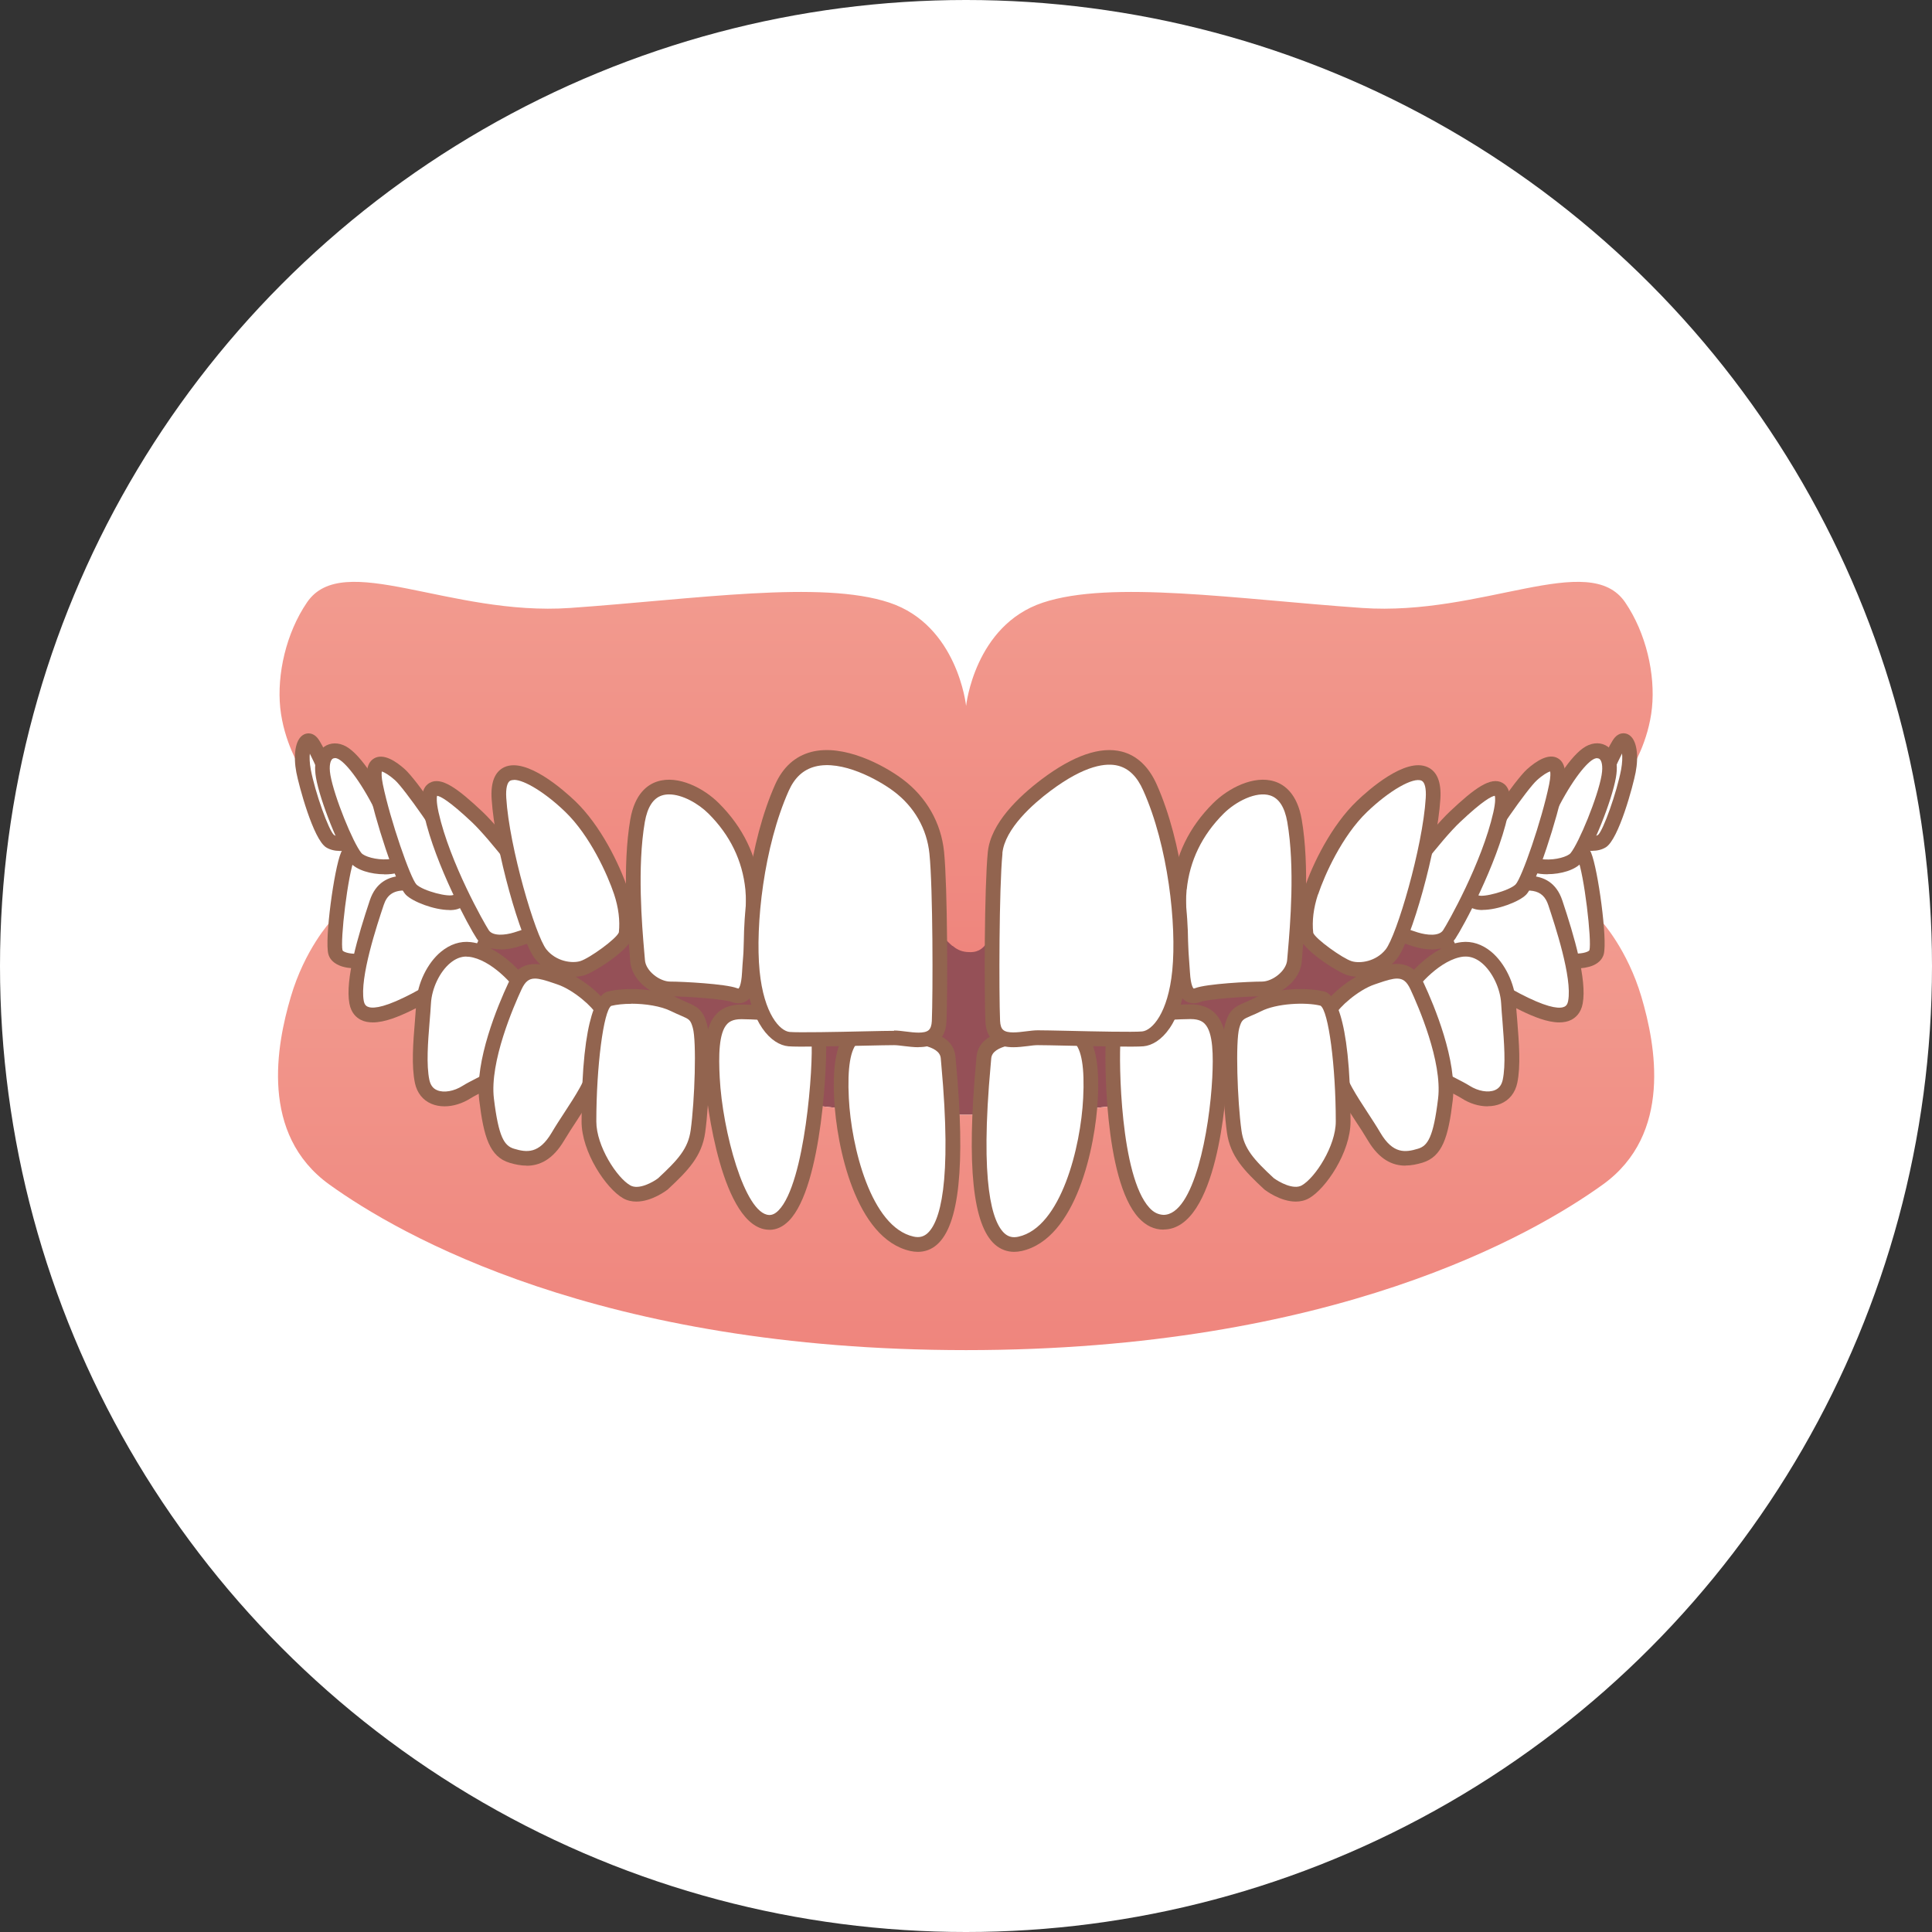 <?xml version="1.0" encoding="UTF-8"?><svg id="_レイヤー_2" xmlns="http://www.w3.org/2000/svg" xmlns:xlink="http://www.w3.org/1999/xlink" viewBox="0 0 186 186"><rect x="0" y="0" width="186" height="186" fill="#333333" stroke="none"/><defs><linearGradient id="_名称未設定グラデーション_3" x1="93" y1="88.71" x2="93" y2="129.98" gradientUnits="userSpaceOnUse"><stop offset="0" stop-color="#f29b8f"/><stop offset="1" stop-color="#ef857d"/></linearGradient><linearGradient id="_名称未設定グラデーション_3-2" x1="93" y1="56.02" x2="93" y2="91.69" xlink:href="#_名称未設定グラデーション_3"/></defs><g id="photo_css"><circle cx="93" cy="93" r="93" style="fill:#fff;"/><path d="m93,89.43c-32.13,0-50.22-7.19-58.51-11.79v13.03c7.01,4.78,27.53,16.65,58.51,16.65s51.5-11.87,58.51-16.65v-13.03c-8.29,4.6-26.38,11.79-58.51,11.79Z" style="fill:#955057;"/><path d="m93,107.32c-38.78,0-61.18-18.61-61.18-18.61,0,0-2.49,2.7-3.83,7.28-1.35,4.58-3.02,13.2,3.72,18.05,6.74,4.85,26,15.94,61.3,15.94s54.56-11.09,61.3-15.94c6.74-4.85,5.07-13.47,3.72-18.05-1.35-4.58-3.83-7.28-3.83-7.28,0,0-22.4,18.61-61.18,18.61Z" style="fill:url(#_名称未設定グラデーション_3);"/><path d="m91.69,91.07c-.49-.41-.87-.94-1.51-1.24-1.04-.48-1.85-.44-3.11-.49-3.03-.11-6.06-.24-9.09-.48-12.96-1.01-26.15-3.34-38.12-8.59-2.93-1.29-9.15-3.43-10.99-6.4,0,0-1.55-2.49-1.89-5.72-.33-3.23.56-7.2,2.58-10.16,3.46-5.08,13.74,1.35,25.33.54,12.13-.85,24.17-2.7,30.74-.51,6.57,2.19,7.38,9.94,7.38,9.94,0,0,.81-7.75,7.38-9.94,6.57-2.19,18.61-.34,30.74.51,11.59.81,21.86-5.62,25.33-.54,2.02,2.96,2.91,6.93,2.58,10.16-.33,3.23-1.89,5.72-1.89,5.72-.35.33-.75.61-1.13.9-5.61,4.24-12.56,6.89-19.21,8.93-6.56,2.01-13.31,3.36-20.11,4.25-4.34.57-8.7.96-13.06,1.19-1.91.1-5.72-.54-7.39.27-1.28.62-1.1,2.46-3.19,2.24-.6-.06-1.01-.3-1.35-.59Z" style="fill:url(#_名称未設定グラデーション_3-2);"/><path d="m142.98,85.6c.38-1.28,1.96-2.32,3.87-3.31,1.97-1.03,5.05-1.42,5.68.08.63,1.5,1.5,8.13,1.18,9.31-.32,1.18-3.55,1.1-5.68-.08-1.6-.89-5.43-4.72-5.05-6Z" style="fill:#fff;"/><path d="m151.66,93.23c-1.29,0-2.8-.36-3.98-1.01-1.49-.83-5.95-4.93-5.38-6.82h0c.48-1.61,2.4-2.8,4.22-3.74,1.47-.76,3.76-1.33,5.32-.77.64.23,1.11.65,1.34,1.2.66,1.57,1.59,8.36,1.22,9.77-.09.33-.34.79-1.04,1.09-.46.19-1.05.29-1.69.29Zm-8-7.44c-.08.82,3.04,4.25,4.71,5.18,1.49.82,3.56,1.03,4.43.66.17-.07.22-.14.22-.15.24-.92-.51-7.34-1.15-8.85-.03-.07-.11-.27-.51-.42-.95-.34-2.79-.04-4.19.69-1.46.76-3.17,1.77-3.51,2.88Z" style="fill:#92644f;"/><path d="m139.2,88.78c.57-1.86,2.5-2.45,4.8-3.16,2.29-.72,4.88-1.29,5.74,1.29.86,2.58,2.37,7.28,1.94,9.58-.43,2.29-3.65.79-4.87.2-2.32-1.12-3.73-2.17-5.31-3.32-1.58-1.15-2.87-2.72-2.29-4.59Z" style="fill:#fff;"/><path d="m150.11,98.43c-1.15,0-2.49-.56-3.61-1.1-2.28-1.1-3.7-2.13-5.21-3.23l-.21-.15c-2.84-2.07-2.96-4.06-2.55-5.37h0c.68-2.2,2.87-2.88,5.18-3.61,1.85-.58,5.55-1.73,6.7,1.72,1.14,3.42,2.39,7.64,1.96,9.93-.17.92-.69,1.35-1.09,1.56-.35.18-.74.25-1.16.25Zm-10.23-9.44h0c-.39,1.26.3,2.54,2.03,3.81l.21.15c1.46,1.06,2.83,2.06,4.99,3.1,2.21,1.06,3.13,1.06,3.52.86.12-.06.27-.18.34-.55.42-2.23-1.28-7.31-1.91-9.22-.52-1.57-1.79-1.79-4.85-.84-2.43.76-3.89,1.28-4.33,2.7Z" style="fill:#92644f;"/><path d="m135.33,95.57c.57-1.15,3.01-3.87,5.45-4.16s4.3,2.72,4.45,5.16c.14,2.44.56,5.56.13,7.56-.43,2.01-2.68,2.02-4.26,1.01-1.58-1-4.91-1.98-5.63-4.85-.72-2.87-.72-3.58-.14-4.73Z" style="fill:#fff;"/><path d="m143.21,106.51c-.82,0-1.7-.26-2.49-.77-.32-.2-.75-.42-1.2-.65-1.73-.88-4.1-2.08-4.73-4.62-.71-2.83-.8-3.8-.09-5.22h0c.6-1.2,3.18-4.21,6-4.55,1.01-.12,2,.21,2.88.94,1.3,1.09,2.25,3.05,2.36,4.88.03.55.08,1.13.13,1.73.17,2.15.35,4.37,0,6.02-.2.94-.77,1.65-1.59,1.99-.38.16-.81.24-1.25.24Zm-2.11-14.42c-.08,0-.16,0-.24.01-2.11.25-4.39,2.76-4.9,3.77h0c-.46.92-.5,1.46.2,4.24.48,1.92,2.43,2.91,4,3.7.48.25.94.48,1.32.72.82.52,1.79.69,2.44.42.4-.17.64-.49.75-.98.31-1.45.13-3.66-.02-5.61-.05-.61-.1-1.2-.13-1.76-.08-1.44-.85-3.04-1.85-3.88-.5-.42-1.03-.63-1.56-.63Zm-5.77,3.47h.01-.01Z" style="fill:#92644f;"/><path d="m127.97,97.38c.29-.86,2.44-2.72,4.16-3.3,1.72-.57,3.3-1.29,4.3.86,1,2.15,3.15,7.31,2.72,10.9-.43,3.58-.99,4.99-2.43,5.42-1.43.43-3.01.57-4.45-1.86-1.3-2.21-3.31-4.7-3.74-6.85-.43-2.15-.86-4.3-.57-5.16Z" style="fill:#fff;"/><path d="m135.3,112.22c-1.2,0-2.5-.54-3.63-2.46-.36-.61-.77-1.24-1.19-1.87-1.13-1.73-2.3-3.52-2.64-5.2-.56-2.79-.87-4.56-.55-5.53.4-1.19,2.81-3.15,4.61-3.75l.34-.11c1.53-.52,3.62-1.23,4.83,1.35.99,2.12,3.24,7.47,2.79,11.28-.42,3.53-.99,5.43-2.93,6.01-.51.15-1.06.27-1.63.27Zm-.8-18.01c-.44,0-1.01.17-1.8.44l-.35.12c-1.6.53-3.52,2.28-3.71,2.85h0c-.23.68.23,2.96.6,4.8.28,1.42,1.38,3.09,2.43,4.7.43.66.85,1.3,1.22,1.93,1.22,2.07,2.41,1.91,3.63,1.54.93-.28,1.48-1.1,1.93-4.83.43-3.55-1.93-8.94-2.66-10.51-.35-.75-.71-1.04-1.29-1.04Zm-6.53,3.18h.01-.01Z" style="fill:#92644f;"/><path d="m122.2,113.99s2.04,1.57,3.48.75c1.44-.82,3.62-4.09,3.62-6.77s-.32-11.41-1.97-11.82c-1.65-.41-4.59-.26-6.24.56-1.58.79-2.06.62-2.47,2.06-.41,1.44-.2,7.32.19,10.16.28,2,1.37,3.19,3.38,5.06Z" style="fill:#fff;"/><path d="m124.74,115.68c-1.48,0-2.89-1.07-2.97-1.13-.02-.01-.03-.03-.05-.04-1.97-1.83-3.28-3.2-3.6-5.48-.39-2.81-.63-8.85-.17-10.45.39-1.37.93-1.66,1.94-2.09.25-.11.54-.23.89-.41,1.83-.92,4.96-1.06,6.73-.62.75.19,2.51,1.78,2.51,12.51,0,2.96-2.38,6.47-3.98,7.38-.41.24-.86.33-1.29.33Zm-2.08-2.24c.46.34,1.85,1.14,2.67.68,1.29-.74,3.27-3.79,3.27-6.15,0-5.33-.7-10.65-1.47-11.15-1.45-.36-4.23-.22-5.71.53-.38.19-.7.33-.97.44-.81.35-.91.39-1.14,1.18-.37,1.29-.19,6.98.21,9.87.24,1.75,1.19,2.8,3.14,4.61Z" style="fill:#92644f;"/><path d="m112.02,117.68c3.93,0,5.2-9.78,5.4-13.89.21-4.11-.17-6.43-2.88-6.38-2.5.05-7.15.15-7.36,2.62-.21,2.47-.04,17.65,4.84,17.65Z" style="fill:#fff;"/><path d="m112.01,118.38c-.89,0-1.7-.38-2.39-1.14-3.37-3.66-3.28-15.7-3.15-17.28.26-3.11,5.33-3.21,8.05-3.27,1.05-.02,1.89.28,2.48.89,1.13,1.17,1.27,3.33,1.12,6.23-.07,1.49-.88,14.56-6.11,14.56h0Zm2.62-20.27s-.05,0-.08,0c-1.95.04-6.52.14-6.67,1.97-.18,2.13-.02,13.16,2.78,16.2.42.46.85.65,1.35.68h0c2.94,0,4.44-8.11,4.7-13.22.1-2.08.1-4.33-.72-5.17-.19-.2-.54-.46-1.35-.46Z" style="fill:#92644f;"/><path d="m98.2,119.75c4.89-1.09,6.58-9.87,6.79-13.99.21-4.11-.41-6.79-2.88-6.38-2.47.41-7.18-.02-7.38,2.44-.21,2.47-2.08,19.16,3.48,17.92Z" style="fill:#fff;"/><path d="m97.64,120.52c-.69,0-1.32-.24-1.85-.7-2.14-1.88-2.73-7.6-1.83-17.48l.05-.57c.21-2.49,3.41-2.71,5.99-2.89.74-.05,1.43-.1,1.98-.19.94-.16,1.72.04,2.34.59,1.11.98,1.54,3.06,1.37,6.52-.23,4.55-2.06,13.47-7.34,14.64h0c-.24.05-.48.08-.71.08Zm4.95-20.47c-.11,0-.23,0-.36.03-.62.1-1.35.15-2.12.21-2.04.14-4.57.32-4.68,1.6l-.05.58c-1.06,11.54.15,15.23,1.35,16.29.37.32.79.42,1.32.3h0c4.1-.91,6-8.66,6.23-13.33.15-2.92-.15-4.74-.89-5.39-.14-.13-.37-.28-.8-.28Z" style="fill:#92644f;"/><path d="m43.02,85.6c-.38-1.28-1.96-2.32-3.87-3.31-1.97-1.03-5.05-1.42-5.68.08-.63,1.5-1.5,8.13-1.18,9.31.32,1.18,3.55,1.1,5.68-.08,1.6-.89,5.43-4.72,5.05-6Z" style="fill:#fff;"/><path d="m34.34,93.23c-.65,0-1.24-.09-1.69-.29-.7-.3-.95-.75-1.04-1.09-.37-1.4.55-8.2,1.22-9.77.23-.55.7-.97,1.34-1.2,1.56-.56,3.85,0,5.32.77,1.82.94,3.74,2.13,4.22,3.74h0c.56,1.88-3.89,5.99-5.38,6.82-1.17.65-2.69,1.01-3.98,1.01Zm1.27-11.14c-.37,0-.7.05-.97.14-.4.14-.48.35-.51.42-.64,1.51-1.4,7.94-1.15,8.85,0,.01.05.08.22.15.87.37,2.94.16,4.43-.66,1.67-.93,4.79-4.36,4.71-5.18-.34-1.11-2.05-2.12-3.51-2.88-1.01-.53-2.25-.83-3.22-.83Zm6.73,3.72h.01-.01Z" style="fill:#92644f;"/><path d="m46.8,88.78c-.57-1.86-2.5-2.45-4.8-3.16-2.29-.72-4.88-1.29-5.74,1.29-.86,2.58-2.37,7.28-1.94,9.58.43,2.29,3.65.79,4.87.2,2.32-1.12,3.73-2.17,5.31-3.32,1.58-1.15,2.87-2.72,2.29-4.59Z" style="fill:#fff;"/><path d="m35.89,98.43c-.42,0-.81-.07-1.16-.25-.4-.2-.92-.64-1.09-1.56-.43-2.29.82-6.51,1.96-9.93,1.15-3.45,4.84-2.3,6.62-1.74,2.4.75,4.58,1.43,5.26,3.63h0c.4,1.31.29,3.3-2.55,5.37l-.21.15c-1.51,1.1-2.93,2.14-5.21,3.23-1.13.54-2.46,1.1-3.61,1.1Zm3.05-12.7c-1.1,0-1.69.46-2,1.4-.64,1.91-2.33,7-1.92,9.22.07.37.22.49.34.55.39.2,1.31.21,3.52-.86,2.16-1.04,3.53-2.04,4.99-3.1l.21-.15c1.74-1.26,2.42-2.54,2.03-3.81-.44-1.41-1.9-1.94-4.25-2.67-1.25-.39-2.2-.59-2.93-.59Z" style="fill:#92644f;"/><path d="m50.67,95.57c-.57-1.15-3.01-3.87-5.45-4.16-2.44-.29-4.3,2.72-4.45,5.16-.14,2.44-.56,5.56-.13,7.56.43,2.01,2.68,2.02,4.26,1.01,1.58-1,4.91-1.98,5.63-4.85.72-2.87.72-3.58.14-4.73Z" style="fill:#fff;"/><path d="m42.79,106.51c-.45,0-.87-.08-1.25-.24-.82-.34-1.39-1.05-1.59-1.99-.35-1.65-.18-3.88,0-6.03.05-.6.09-1.18.13-1.73.11-1.83,1.05-3.79,2.36-4.88.88-.73,1.87-1.06,2.88-.94,2.82.33,5.4,3.34,6,4.55h0c.71,1.42.62,2.39-.09,5.22-.64,2.55-3,3.75-4.73,4.62-.45.23-.88.45-1.2.65-.79.5-1.68.77-2.49.77Zm2.11-14.42c-.54,0-1.06.21-1.56.63-1.01.84-1.77,2.44-1.85,3.88-.03.56-.08,1.15-.13,1.76-.16,1.95-.33,4.17-.02,5.62.11.49.35.82.75.98.64.27,1.62.1,2.44-.42.38-.24.84-.47,1.32-.72,1.57-.8,3.52-1.79,4-3.7.7-2.79.66-3.32.2-4.24h0c-.51-1.02-2.79-3.52-4.9-3.77-.08,0-.16-.01-.24-.01Z" style="fill:#92644f;"/><path d="m58.03,97.38c-.29-.86-2.44-2.72-4.16-3.3-1.72-.57-3.3-1.29-4.3.86-1,2.15-3.15,7.31-2.72,10.9.43,3.58.99,4.99,2.43,5.42,1.43.43,3.01.57,4.45-1.86,1.3-2.21,3.31-4.7,3.74-6.85.43-2.15.86-4.3.57-5.16Z" style="fill:#fff;"/><path d="m50.7,112.22c-.57,0-1.13-.12-1.63-.27-1.93-.58-2.5-2.48-2.93-6.01-.46-3.81,1.8-9.16,2.79-11.28,1.2-2.58,3.3-1.87,4.83-1.35l.34.11c1.8.6,4.21,2.56,4.61,3.75.32.97,0,2.73-.55,5.53-.34,1.69-1.51,3.47-2.64,5.2-.42.64-.83,1.27-1.19,1.87-1.13,1.92-2.42,2.46-3.63,2.46Zm.8-18.01c-.58,0-.94.29-1.29,1.04-.73,1.57-3.09,6.97-2.66,10.51.45,3.72,1,4.55,1.93,4.83,1.22.37,2.41.52,3.63-1.54.37-.63.79-1.27,1.22-1.93,1.06-1.62,2.15-3.29,2.43-4.7.37-1.83.82-4.12.6-4.8-.19-.57-2.11-2.32-3.71-2.85l-.35-.12c-.79-.27-1.36-.44-1.8-.44Z" style="fill:#92644f;"/><path d="m63.8,113.99s-2.04,1.57-3.48.75-3.62-4.09-3.62-6.77.32-11.41,1.97-11.82c1.65-.41,4.59-.26,6.24.56,1.58.79,2.06.62,2.47,2.06.41,1.44.2,7.32-.19,10.16-.28,2-1.37,3.19-3.38,5.06Z" style="fill:#fff;"/><path d="m61.26,115.68c-.43,0-.88-.09-1.29-.33-1.6-.92-3.98-4.42-3.98-7.38,0-10.72,1.75-12.32,2.51-12.51,1.77-.44,4.89-.3,6.73.62.35.17.64.3.89.41,1.01.43,1.55.72,1.94,2.09.46,1.6.22,7.65-.17,10.45-.32,2.28-1.63,3.65-3.6,5.48-.02.01-.03.03-.05.04-.08.06-1.49,1.13-2.97,1.13Zm-.48-19.04c-.73,0-1.42.07-1.94.2-.73.49-1.43,5.8-1.43,11.13,0,2.37,1.98,5.42,3.27,6.15.82.47,2.21-.33,2.67-.68,1.95-1.81,2.89-2.86,3.14-4.61.4-2.89.58-8.58.21-9.87-.22-.78-.33-.83-1.14-1.18-.27-.12-.59-.25-.97-.44-.96-.48-2.47-.71-3.81-.71Zm3.02,17.35h.01-.01Z" style="fill:#92644f;"/><path d="m73.98,117.68c-3.27-.19-5.2-9.78-5.4-13.89-.21-4.11.17-6.43,2.88-6.38,2.5.05,7.15.15,7.36,2.62.21,2.47-.7,17.88-4.84,17.65Z" style="fill:#fff;"/><path d="m74.08,118.39s-.09,0-.14,0c-4.43-.25-5.95-12.22-6.07-14.56-.14-2.9,0-5.07,1.12-6.23.59-.61,1.42-.91,2.48-.89,2.72.06,7.79.16,8.05,3.27.15,1.75-.32,14.22-3.56,17.54-.57.58-1.2.88-1.89.88Zm-2.72-20.27c-.81,0-1.16.26-1.35.46-.82.85-.83,3.09-.72,5.17.26,5.11,2.4,13.09,4.74,13.22h0c.31.02.62-.13.93-.45,2.56-2.62,3.36-14,3.16-16.43-.15-1.83-4.72-1.93-6.67-1.97-.03,0-.06,0-.08,0Z" style="fill:#92644f;"/><path d="m87.8,119.75c-4.89-1.09-6.58-9.87-6.79-13.99-.21-4.11.41-6.79,2.88-6.38,2.47.41,7.18-.02,7.38,2.44.21,2.47,2.08,19.16-3.48,17.92Z" style="fill:#fff;"/><path d="m88.36,120.52c-.23,0-.47-.03-.71-.08-5.29-1.18-7.11-10.09-7.34-14.64-.17-3.47.26-5.54,1.37-6.52.61-.55,1.4-.75,2.34-.59.55.09,1.25.14,1.98.19,2.58.18,5.78.4,5.99,2.89l.05.57c.91,9.88.31,15.6-1.83,17.48-.53.47-1.16.7-1.85.7Zm-4.95-20.47c-.43,0-.66.15-.8.28-.74.66-1.04,2.47-.89,5.39.23,4.67,2.13,12.42,6.23,13.33h0c.53.12.95.02,1.32-.3,1.2-1.06,2.41-4.74,1.35-16.29l-.05-.58c-.11-1.28-2.64-1.45-4.68-1.6-.77-.05-1.5-.1-2.12-.21-.13-.02-.25-.03-.36-.03Z" style="fill:#92644f;"/><path d="m153.15,77.65c.54-1.29,2.25-5.48,2.84-6.17s1.17.69.78,2.74c-.39,2.06-1.76,6.27-2.55,6.76-.78.49-2.35.2-1.96-.69.39-.88.39-1.47.88-2.64Z" style="fill:#fff;"/><path d="m153.31,81.92c-.53,0-1.04-.15-1.38-.44-.43-.37-.55-.94-.31-1.47.17-.38.26-.7.36-1.08.12-.42.25-.91.52-1.55l.14-.35c1.32-3.18,2.3-5.41,2.81-6.01.42-.49.93-.49,1.27-.33.92.44,1.04,2.16.75,3.66-.24,1.26-1.62,6.44-2.87,7.22-.37.23-.83.34-1.29.34Zm-.34-1.46c.21.07.63.07.88-.08.5-.43,1.8-4.08,2.22-6.29.12-.66.13-1.18.09-1.55-.45.86-1.19,2.54-2.22,5.03l-.15.35h0c-.23.56-.35.98-.46,1.38-.1.38-.2.74-.38,1.16Zm.18-2.81h.01-.01Z" style="fill:#92644f;"/><path d="m148.92,78.37c1.34-2.8,2.99-5.25,4.11-5.87,1.03-.58,2.25,0,1.86,2.25-.39,2.25-2.25,6.76-3.13,7.83-.88,1.08-4.6,1.27-4.8,0s1.35-2.94,1.96-4.21Z" style="fill:#fff;"/><path d="m148.99,84.17c-.47,0-.92-.05-1.31-.16-1.11-.3-1.37-.96-1.43-1.33-.18-1.14.57-2.29,1.29-3.41.28-.44.55-.86.73-1.22,1.17-2.45,2.94-5.37,4.4-6.19.73-.41,1.52-.4,2.11.02.43.31,1.12,1.1.79,2.97-.39,2.26-2.27,6.92-3.28,8.16-.62.76-2.03,1.15-3.31,1.15Zm4.78-11.18c-.12,0-.25.04-.39.12-.77.43-2.29,2.35-3.82,5.56h0c-.21.44-.5.9-.82,1.38-.52.81-1.17,1.82-1.08,2.42.04.06.37.23,1.03.27,1.1.07,2.24-.27,2.52-.61.79-.97,2.62-5.39,2.98-7.5.16-.93-.01-1.43-.21-1.57-.06-.04-.13-.06-.21-.06Zm-4.85,5.38h.01-.01Z" style="fill:#92644f;"/><path d="m142.19,82.23c.77-1.72,4.31-6.76,5.29-7.64.98-.88,3.03-2.25,2.35,1.08-.69,3.33-2.64,9.2-3.43,9.99s-4.5,1.96-4.8.69c-.29-1.27-.29-2.15.59-4.11Z" style="fill:#fff;"/><path d="m142.73,87.61c-.29,0-.55-.03-.78-.1-.75-.21-.97-.73-1.03-1.02-.33-1.41-.32-2.46.63-4.56h0c.77-1.72,4.35-6.87,5.46-7.87.86-.77,2.07-1.58,2.97-1.06.9.52.74,1.85.55,2.81-.59,2.86-2.59,9.32-3.62,10.34-.66.66-2.7,1.45-4.18,1.45Zm.11-5.09h0c-.83,1.84-.8,2.56-.54,3.66.41.27,3-.42,3.61-1.03.59-.6,2.52-6.17,3.23-9.63.15-.74.13-1.1.1-1.25-.23.06-.71.33-1.28.85-.9.81-4.36,5.73-5.11,7.4Z" style="fill:#92644f;"/><path d="m133.46,87.41c.87-2.06,4.84-7.09,6.6-8.76,1.76-1.66,5.48-5.09,4.41-.29-1.08,4.8-4.35,10.71-4.94,11.6-.59.88-1.96.88-3.23.49-1.27-.39-3.62-1.17-2.84-3.03Z" style="fill:#fff;"/><path d="m137.8,91.4c-.52,0-1.1-.09-1.71-.28-1.4-.43-2.77-.99-3.3-2.11-.27-.57-.26-1.22.01-1.87.92-2.19,4.95-7.28,6.77-9,2.37-2.24,3.96-3.41,5.08-2.77.95.54.77,1.97.51,3.15-1.07,4.76-4.31,10.74-5.04,11.83-.46.69-1.28,1.06-2.31,1.06Zm6.12-14.79c-.32.04-1.17.47-3.37,2.55-1.66,1.56-5.61,6.55-6.44,8.52-.16.38-.1.6-.04.73.33.71,1.8,1.16,2.43,1.36.88.27,2.04.38,2.43-.21.41-.61,3.74-6.48,4.84-11.36.23-1.02.18-1.44.14-1.59Z" style="fill:#92644f;"/><path d="m126.22,85.88c.7-2.09,2.45-5.87,4.9-8.22,2.45-2.35,7.15-5.58,6.85-.78-.29,4.8-2.84,13.51-4.01,14.98-1.17,1.47-3.03,1.66-4.01,1.37-.98-.29-4.11-2.45-4.21-3.33-.1-.88-.1-2.25.49-4.01Z" style="fill:#fff;"/><path d="m130.82,94.04c-.42,0-.79-.06-1.09-.15-.87-.26-4.55-2.5-4.71-3.93-.15-1.37.02-2.82.52-4.32h0c.82-2.47,2.65-6.18,5.08-8.51,1.06-1.02,4.69-4.27,6.83-3.27.91.42,1.32,1.45,1.22,3.05-.3,4.86-2.84,13.72-4.17,15.38-1.06,1.32-2.53,1.75-3.68,1.75Zm-3.93-7.94c-.43,1.3-.59,2.55-.46,3.71.21.58,2.84,2.47,3.71,2.73.79.24,2.32.04,3.26-1.13,1.06-1.33,3.57-9.83,3.86-14.58.06-.92-.09-1.53-.4-1.67-.8-.37-3.11.95-5.25,3.01-2.4,2.3-4.09,6.07-4.71,7.94h0Z" style="fill:#92644f;"/><path d="m113.53,85.57c.32-3.24,1.78-5.78,3.74-7.73s6.46-3.92,7.34,1.17c.88,5.09.1,11.99,0,13.46-.1,1.47-1.76,2.74-3.13,2.74s-5.25.24-6.17.59c-.92.35-1.37-.39-1.47-2.15-.1-1.76-.51-6.11-.32-8.07Z" style="fill:#fff;"/><path d="m114.91,96.59c-.33,0-.59-.11-.77-.22-.61-.4-.92-1.22-1-2.68-.02-.4-.06-.93-.1-1.54-.15-2.14-.37-5.07-.21-6.65h0c.31-3.11,1.64-5.86,3.95-8.16,1.46-1.46,3.93-2.74,5.92-2.11.96.3,2.19,1.19,2.62,3.66.78,4.53.29,10.35.07,12.83-.03.34-.05.61-.06.8-.13,1.92-2.17,3.4-3.84,3.4-1.48,0-5.15.25-5.92.54-.25.09-.47.13-.66.13Zm-.67-10.95c-.15,1.45.07,4.43.21,6.4.04.62.08,1.15.11,1.56.08,1.37.35,1.57.36,1.57,0,0,.05,0,.15-.04,1.09-.42,5.2-.63,6.42-.63,1,0,2.35-1.01,2.43-2.08.01-.19.04-.47.07-.82.21-2.43.7-8.11-.06-12.47-.25-1.42-.8-2.28-1.65-2.55-1.35-.43-3.32.59-4.49,1.76-2.07,2.07-3.26,4.53-3.54,7.3h0Z" style="fill:#92644f;"/><path d="m95.81,82.1c.24-2.39,2.63-4.8,4.91-6.51,2.28-1.71,7.6-5.14,10,.23,2.4,5.37,3.31,13.02,2.85,17.7-.46,4.68-2.28,6.39-3.54,6.51-1.26.11-8.63-.11-10.11-.11s-4.22,1.03-4.34-1.6-.11-12.79.23-16.21Z" style="fill:#fff;"/><path d="m97.57,100.82c-.69,0-1.37-.12-1.89-.57-.5-.42-.77-1.06-.81-1.9-.12-2.73-.11-12.88.23-16.32h0c.28-2.78,2.98-5.34,5.19-7.01,3.06-2.3,5.66-3.19,7.72-2.66,1.45.38,2.58,1.44,3.35,3.16,2.49,5.58,3.36,13.47,2.91,18.06-.49,5.04-2.56,7-4.18,7.15-.89.08-4.45,0-7.31-.06-1.3-.03-2.39-.05-2.87-.05-.28,0-.62.04-.97.09-.43.05-.91.11-1.38.11Zm-1.06-18.65h0c-.33,3.32-.34,13.48-.23,16.11.02.43.12.73.31.88.41.35,1.39.23,2.18.13.41-.05.79-.1,1.14-.1.48,0,1.58.02,2.9.05,2.52.06,6.34.14,7.15.06.94-.09,2.49-1.72,2.9-5.87.43-4.41-.4-11.99-2.8-17.34-.59-1.33-1.38-2.1-2.41-2.37-1.12-.29-3.15-.1-6.52,2.42-1.63,1.22-4.39,3.62-4.63,6.01Z" style="fill:#92644f;"/><path d="m32.85,77.65c-.54-1.29-2.25-5.48-2.84-6.17-.59-.69-1.17.69-.78,2.74.39,2.06,1.76,6.27,2.55,6.76.78.49,2.35.2,1.96-.69-.39-.88-.39-1.47-.88-2.64Z" style="fill:#fff;"/><path d="m32.69,81.92c-.46,0-.92-.11-1.29-.34-1.25-.78-2.63-5.97-2.87-7.22-.29-1.51-.17-3.22.75-3.66.34-.16.85-.16,1.27.33.51.6,1.49,2.83,2.81,6.01l.14.35c.27.65.4,1.13.52,1.55.1.37.19.7.36,1.08.24.54.12,1.1-.31,1.47-.34.29-.85.44-1.38.44Zm.4-1.33h.01-.01Zm-3.26-8.05c-.04.37-.03.89.09,1.55.42,2.21,1.72,5.86,2.24,6.3.24.15.65.14.87.07-.18-.43-.28-.78-.38-1.16-.11-.4-.22-.82-.46-1.38h0l-.15-.35c-1.03-2.49-1.78-4.18-2.22-5.03Z" style="fill:#92644f;"/><path d="m37.08,78.37c-1.34-2.8-2.99-5.25-4.11-5.87-1.03-.58-2.25,0-1.86,2.25.39,2.25,2.25,6.76,3.13,7.83.88,1.08,4.6,1.27,4.8,0,.2-1.27-1.35-2.94-1.96-4.21Z" style="fill:#fff;"/><path d="m37.01,84.17c-1.28,0-2.69-.39-3.31-1.15-1.02-1.24-2.89-5.9-3.28-8.16-.32-1.87.36-2.66.79-2.97.6-.42,1.39-.43,2.12-.02,1.46.82,3.23,3.73,4.4,6.19h0c.17.36.44.78.73,1.22.72,1.12,1.47,2.27,1.29,3.41-.06.37-.32,1.03-1.43,1.33-.39.11-.84.16-1.31.16Zm-4.78-11.18c-.08,0-.15.02-.21.06-.2.14-.37.64-.21,1.57.37,2.11,2.19,6.54,2.98,7.5.28.34,1.42.68,2.52.61.66-.04.99-.22,1.04-.29.09-.59-.56-1.59-1.09-2.4-.31-.48-.6-.93-.82-1.38-1.53-3.21-3.05-5.13-3.82-5.56-.14-.08-.27-.12-.39-.12Z" style="fill:#92644f;"/><path d="m43.81,82.23c-.77-1.72-4.31-6.76-5.29-7.64-.98-.88-3.03-2.25-2.35,1.08.69,3.33,2.64,9.2,3.43,9.99.78.78,4.5,1.96,4.8.69.29-1.27.29-2.15-.59-4.11Z" style="fill:#fff;"/><path d="m43.27,87.61c-1.47,0-3.51-.79-4.18-1.45-1.03-1.03-3.03-7.48-3.62-10.34-.2-.96-.35-2.29.55-2.81.91-.52,2.12.29,2.97,1.06,1.11,1,4.69,6.15,5.46,7.87h0c.95,2.1.96,3.15.63,4.56-.07.29-.29.8-1.03,1.02-.23.07-.49.1-.78.1Zm-6.51-13.34c-.03.15-.05.51.1,1.25.71,3.45,2.65,9.02,3.23,9.63.61.61,3.2,1.3,3.64.97.22-1.04.25-1.76-.58-3.6h0c-.75-1.67-4.22-6.59-5.11-7.4-.57-.51-1.05-.78-1.28-.85Z" style="fill:#92644f;"/><path d="m52.54,87.41c-.87-2.06-4.84-7.09-6.6-8.76-1.76-1.66-5.48-5.09-4.41-.29,1.08,4.8,4.35,10.71,4.94,11.6.59.88,1.96.88,3.23.49,1.27-.39,3.62-1.17,2.84-3.03Z" style="fill:#fff;"/><path d="m48.2,91.4c-1.03,0-1.85-.36-2.31-1.05-.73-1.1-3.97-7.08-5.04-11.83-.27-1.18-.45-2.61.51-3.15,1.12-.64,2.71.54,5.08,2.77,1.82,1.72,5.85,6.81,6.77,9,.28.66.28,1.3.01,1.88-.53,1.13-1.9,1.68-3.3,2.11-.61.19-1.19.28-1.71.28Zm-6.12-14.79c-.04.15-.08.57.14,1.59,1.09,4.88,4.43,10.74,4.84,11.36.39.58,1.55.48,2.43.21.63-.19,2.1-.65,2.43-1.36.06-.13.12-.35-.04-.73-.83-1.97-4.78-6.95-6.44-8.52-2.21-2.08-3.05-2.51-3.37-2.55Z" style="fill:#92644f;"/><path d="m59.78,85.88c-.7-2.09-2.45-5.87-4.9-8.22s-7.15-5.58-6.85-.78c.29,4.8,2.84,13.51,4.01,14.98,1.17,1.47,3.03,1.66,4.01,1.37.98-.29,4.11-2.45,4.21-3.33.1-.88.1-2.25-.49-4.01Z" style="fill:#fff;"/><path d="m55.18,94.04c-1.15,0-2.63-.43-3.68-1.75-1.33-1.66-3.87-10.52-4.17-15.38-.1-1.6.31-2.62,1.22-3.05,2.14-.99,5.77,2.26,6.83,3.27,2.43,2.33,4.25,6.04,5.08,8.51h0c.5,1.49.67,2.95.52,4.32-.16,1.43-3.84,3.67-4.71,3.93-.3.09-.67.15-1.09.15Zm-5.71-18.95c-.13,0-.24.02-.33.06-.31.14-.46.75-.4,1.67.29,4.75,2.8,13.25,3.86,14.58.94,1.17,2.47,1.37,3.26,1.13.87-.26,3.5-2.15,3.72-2.77.12-1.13-.03-2.37-.46-3.67h0c-.62-1.86-2.31-5.63-4.71-7.94-1.9-1.83-3.93-3.07-4.92-3.07Z" style="fill:#92644f;"/><path d="m72.47,85.57c-.32-3.24-1.78-5.78-3.74-7.73-1.96-1.96-6.46-3.92-7.34,1.17-.88,5.09-.1,11.99,0,13.46.1,1.47,1.76,2.74,3.13,2.74s5.25.24,6.17.59,1.37-.39,1.47-2.15c.1-1.76.51-6.11.32-8.07Z" style="fill:#fff;"/><path d="m71.09,96.59c-.19,0-.42-.04-.66-.13-.76-.29-4.43-.54-5.92-.54-1.67,0-3.71-1.49-3.84-3.4-.01-.18-.04-.45-.06-.8-.21-2.48-.71-8.29.07-12.83.43-2.48,1.66-3.36,2.62-3.66,1.99-.63,4.47.65,5.92,2.11,2.31,2.31,3.64,5.05,3.95,8.16h0c.16,1.57-.05,4.51-.21,6.65-.04.61-.08,1.14-.1,1.54-.08,1.46-.39,2.29-1,2.68-.18.12-.43.22-.77.22Zm-6.67-20.11c-.24,0-.47.03-.69.1-.85.27-1.4,1.13-1.65,2.55-.75,4.35-.27,10.04-.06,12.47.03.35.05.63.07.82.07,1.07,1.43,2.08,2.43,2.08,1.22,0,5.33.22,6.42.63.1.04.15.04.16.04,0,0,.27-.21.34-1.57.02-.4.06-.94.11-1.56.14-1.97.36-4.95.21-6.4h0c-.28-2.78-1.47-5.23-3.54-7.3-.98-.98-2.53-1.86-3.8-1.86Z" style="fill:#92644f;"/><path d="m90.19,82.1c-.24-2.39-1.43-4.8-3.72-6.51-2.28-1.71-8.79-5.14-11.19.23-2.4,5.37-3.31,13.02-2.85,17.7.46,4.68,2.28,6.39,3.54,6.51,1.26.11,8.63-.11,10.11-.11s4.22,1.03,4.34-1.6c.11-2.63.11-12.79-.23-16.21Z" style="fill:#fff;"/><path d="m88.43,100.82c-.47,0-.95-.06-1.38-.11-.35-.04-.68-.09-.97-.09-.48,0-1.57.02-2.87.05-2.86.06-6.42.14-7.31.06-1.62-.15-3.69-2.11-4.18-7.15-.45-4.59.42-12.48,2.91-18.06.75-1.67,1.92-2.72,3.48-3.13,3.1-.8,6.98,1.27,8.78,2.62,2.3,1.72,3.72,4.21,4,7.01h0c.34,3.44.35,13.58.23,16.32-.04.84-.31,1.48-.81,1.9-.53.45-1.2.57-1.89.57Zm-2.35-1.61c.35,0,.73.05,1.14.1.79.1,1.77.22,2.18-.13.19-.16.29-.46.31-.88.11-2.63.11-12.8-.23-16.11h0c-.24-2.39-1.46-4.53-3.44-6.01-1.49-1.12-4.99-3.05-7.57-2.38-1.14.3-1.97,1.06-2.54,2.34-2.39,5.36-3.23,12.93-2.8,17.34.41,4.15,1.96,5.79,2.9,5.87.81.07,4.63,0,7.15-.06,1.31-.03,2.41-.05,2.9-.05Z" style="fill:#92644f;"/></g></svg>